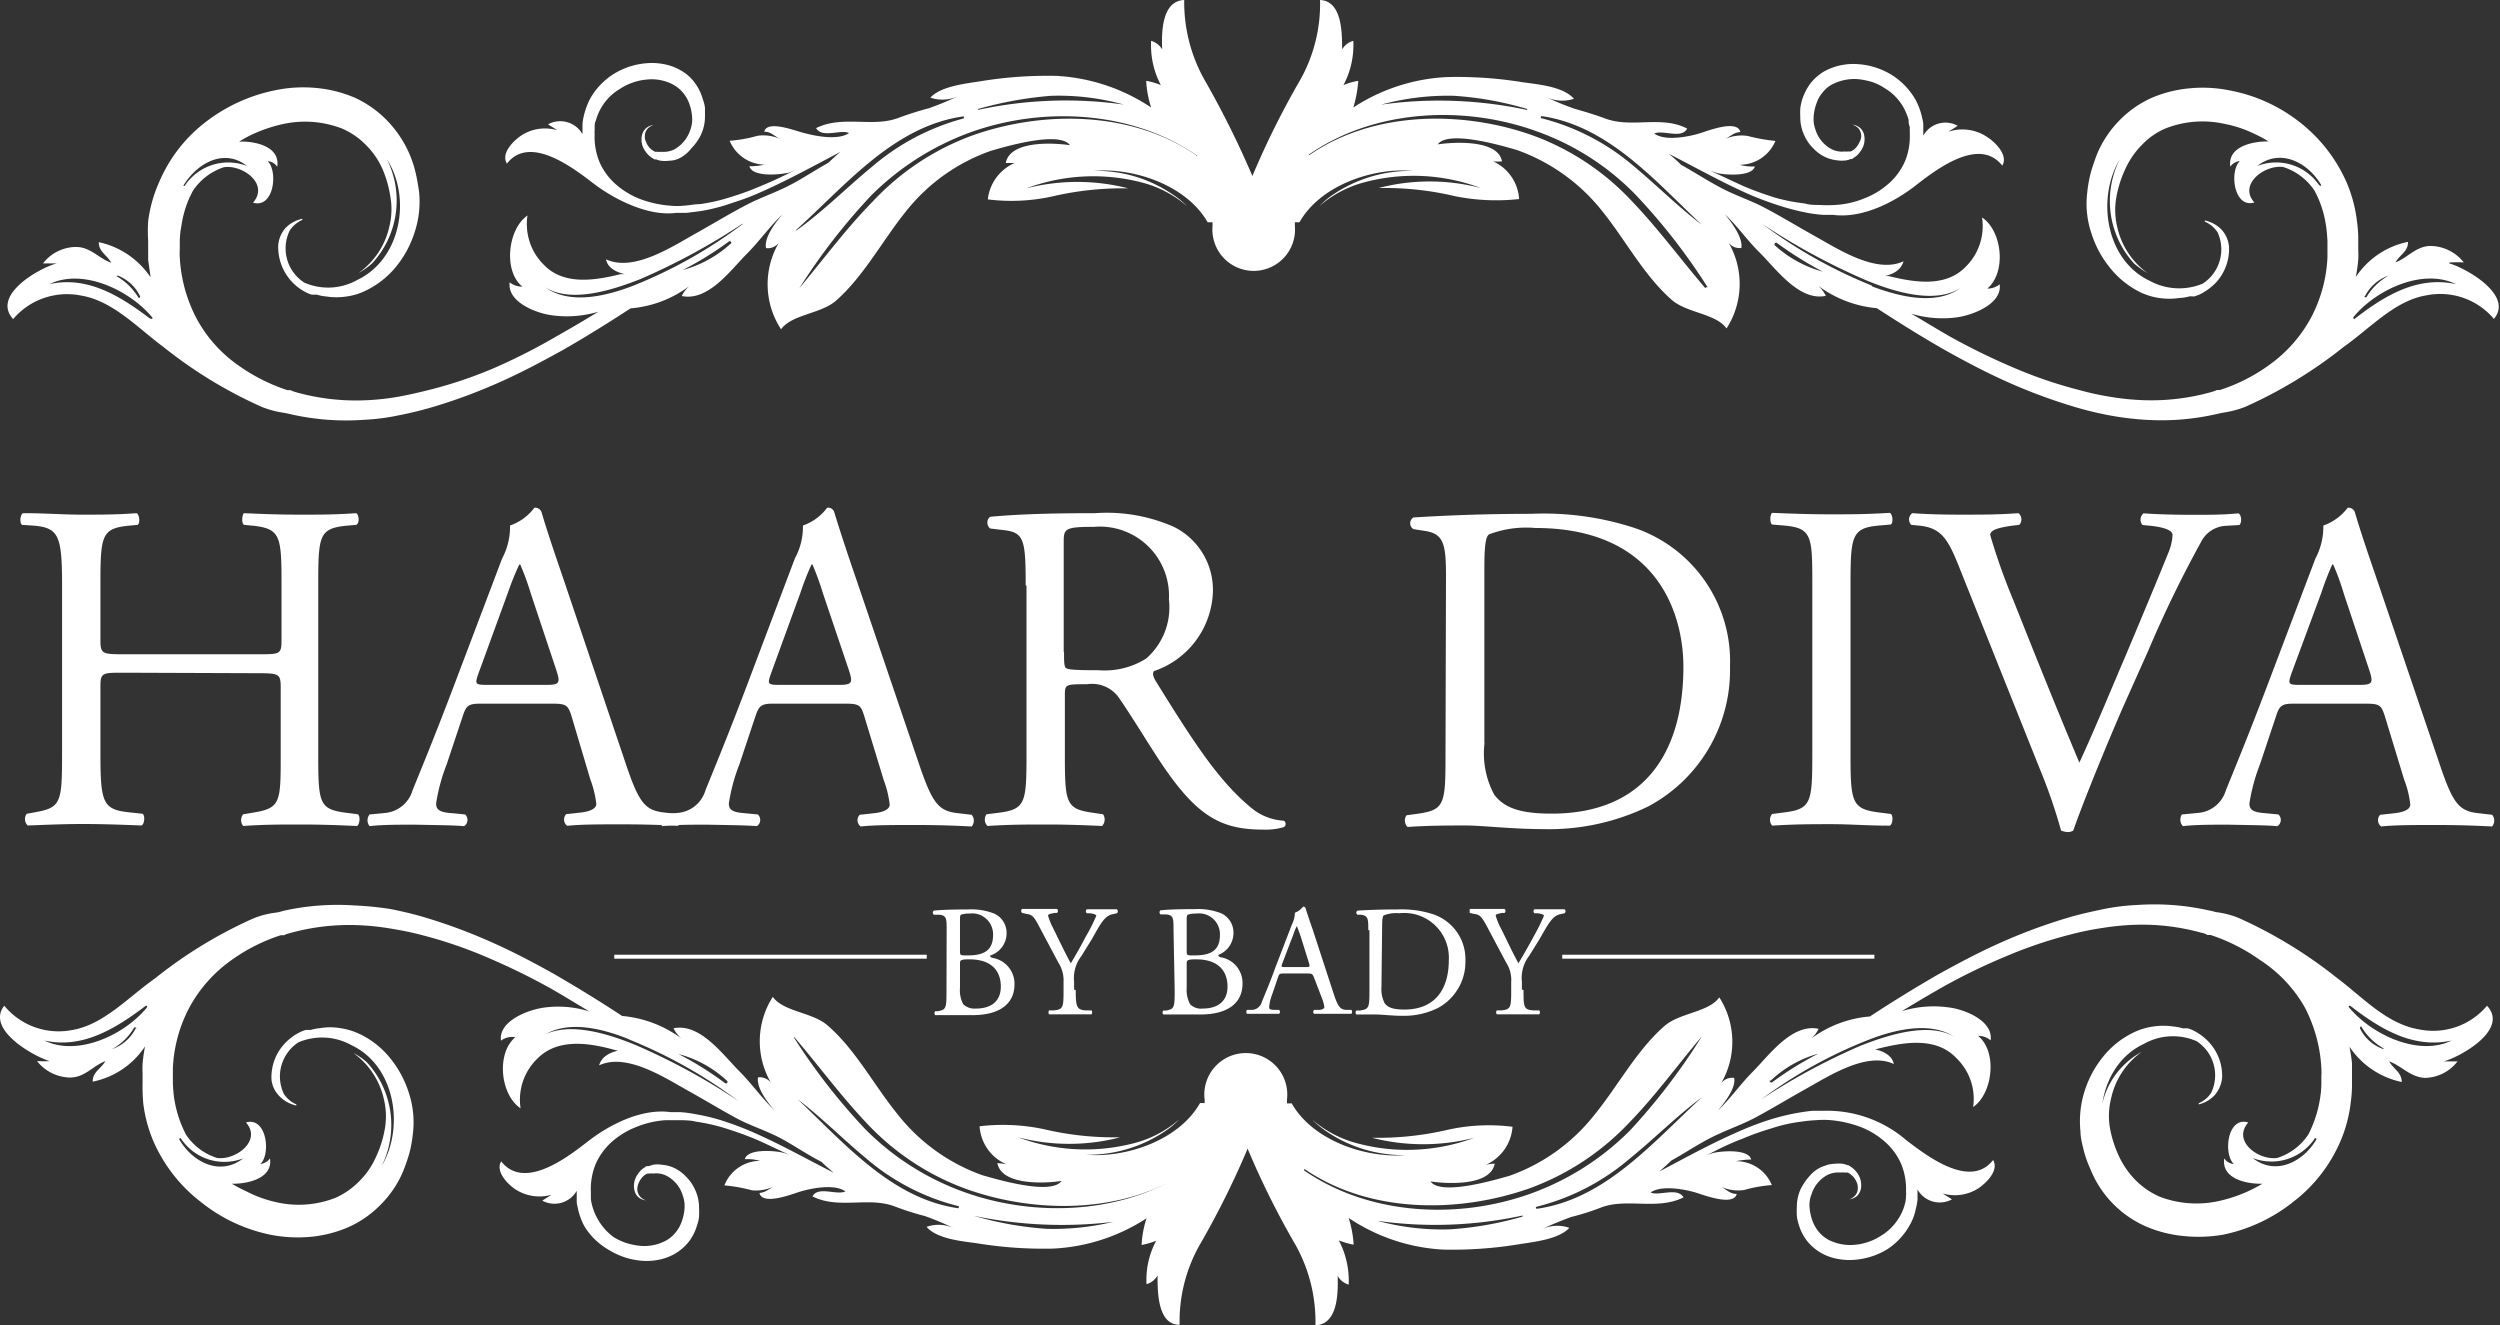 <svg viewBox="0 0 151.85 80.5" xmlns="http://www.w3.org/2000/svg"><rect x="0" y="0" width="151.85" height="80.5" fill="#333333" stroke="none"/><g fill="#fff"><path d="m7.52 40.86c-1.36 0-1.42 0-1.42.91v4c0 3 .15 3.4 1.74 3.57l.82.09c.17.11.11.64-.06.71-1.55-.06-2.52-.09-3.62-.09s-2.2.05-3.3.09a.55.55 0 0 1 -.06-.71l.49-.09c1.6-.28 1.66-.58 1.66-3.57v-10.23c0-3-.21-3.47-1.68-3.61l-.75-.05c-.17-.11-.11-.64.06-.71 1.4 0 2.37.09 3.6.09s2.09 0 3.3-.09c.17.09.23.6.06.71l-.54.05c-1.66.17-1.72.6-1.72 3.61v3.28c0 .88.06.92 1.42.92h8.16c1.36 0 1.42 0 1.42-.92v-3.28c0-3-.06-3.42-1.74-3.61l-.54-.05c-.17-.11-.11-.64 0-.71 1.31.06 2.28.09 3.46.09s2.09 0 3.36-.09c.16.09.22.6 0 .71l-.59.05c-1.67.17-1.72.6-1.72 3.61v10.26c0 3 .05 3.36 1.72 3.57l.69.09c.16.11.11.64-.06.71-1.36-.06-2.33-.09-3.45-.09s-2.21 0-3.46.09a.57.57 0 0 1 0-.71l.54-.09c1.74-.28 1.74-.58 1.74-3.57v-4c0-.86-.06-.91-1.42-.91z"/><path d="m29.06 40.91c-.23.66-.21.69.6.69h3.51c.82 0 .87-.11.63-.87l-1.55-4.65a15.63 15.63 0 0 0 -.65-1.79h-.06a17.48 17.48 0 0 0 -.69 1.71zm5.64 2.54c-.21-.63-.32-.71-1.18-.71h-4.31c-.71 0-.88.09-1.08.69l-1 3a11 11 0 0 0 -.64 2.37c0 .33.15.52.82.58l.94.09a.45.45 0 0 1 -.06.71c-.74-.06-1.62-.06-3-.09-.93 0-2 0-2.74.09a.56.56 0 0 1 0-.71l.93-.09a1.92 1.92 0 0 0 1.68-1.38c.53-1.31 1.31-3.18 2.52-6.37l2.92-7.71a4.1 4.1 0 0 0 .48-2 3.16 3.16 0 0 0 1.48-1.08.41.41 0 0 1 .43.26c.37 1.25.82 2.57 1.25 3.82l3.86 11.44c.82 2.45 1.19 2.88 2.42 3l.77.09a.55.55 0 0 1 0 .71c-1.18-.06-2.17-.09-3.45-.09s-2.45 0-3.29.09a.48.48 0 0 1 -.06-.71l.83-.09c.59-.06 1-.23 1-.53a6.29 6.29 0 0 0 -.37-1.51z"/><path d="m46.83 40.91c-.23.66-.21.69.6.69h3.5c.83 0 .88-.11.64-.87l-1.57-4.65a17.83 17.83 0 0 0 -.65-1.79h-.06a17.48 17.48 0 0 0 -.67 1.71zm5.65 2.54c-.2-.63-.31-.71-1.17-.71h-4.31c-.71 0-.88.09-1.09.69l-1 3a11 11 0 0 0 -.64 2.37c0 .33.15.52.82.58l.94.09a.45.45 0 0 1 -.06.71c-.75-.06-1.62-.06-3-.09-.93 0-2 0-2.74.09a.56.56 0 0 1 -.06-.71l.94-.09a1.92 1.92 0 0 0 1.74-1.38c.53-1.31 1.31-3.18 2.52-6.37l2.91-7.71a4 4 0 0 0 .49-2 3.08 3.08 0 0 0 1.47-1.08.39.39 0 0 1 .43.26c.38 1.25.82 2.57 1.25 3.82l3.9 11.48c.83 2.45 1.2 2.88 2.43 3l.77.09a.55.55 0 0 1 0 .71c-1.18-.06-2.17-.09-3.46-.09s-2.44 0-3.28.09a.47.47 0 0 1 -.06-.71l.82-.09c.6-.06 1-.23 1-.53a6.29 6.29 0 0 0 -.37-1.51z"/><path d="m64.63 39.62c0 .53 0 .83.1.94s.52.15 2 .15a4.74 4.74 0 0 0 2.89-.71 4.13 4.13 0 0 0 1.38-3.59 4.2 4.2 0 0 0 -4.54-4.41c-1.77 0-1.85.11-1.85.91v6.68zm-2.33-4.06c0-2.71-.09-3.2-1.25-3.35l-.91-.11a.46.46 0 0 1 0-.71c1.61-.15 3.57-.22 6.37-.22a10.11 10.11 0 0 1 4.79.83 4.27 4.27 0 0 1 2.37 4 5.27 5.27 0 0 1 -3.57 4.76c-.15.17 0 .45.15.69 2.28 3.68 3.79 6 5.73 7.6a3.37 3.37 0 0 0 2 .8.23.23 0 0 1 0 .39 3.91 3.91 0 0 1 -1.25.15c-2.43 0-3.88-.71-5.9-3.6-.75-1.06-1.9-3-2.8-4.31a2 2 0 0 0 -2-.92c-1.29 0-1.35 0-1.35.64v3.6c0 3 .06 3.34 1.72 3.57l.6.09a.57.57 0 0 1 -.06.71c-1.29-.06-2.26-.09-3.4-.09s-2.22 0-3.56.09a.55.55 0 0 1 -.06-.71l.71-.09c1.66-.21 1.72-.58 1.72-3.57v-10.24z"/><path d="m90.17 45.13a5.29 5.29 0 0 0 .58 3.12c.63.87 1.71 1.17 3.5 1.17 5.55 0 8-3.62 8-8.92 0-3.13-1.51-8.43-9-8.43a6.33 6.33 0 0 0 -2.81.39c-.23.17-.28.87-.28 2.16v10.51zm-2.34-10.13c0-2-.15-2.6-1.34-2.76l-.64-.1a.42.42 0 0 1 0-.71c2.43-.15 4.74-.22 7.17-.22a17.73 17.73 0 0 1 6.27.86 8.55 8.55 0 0 1 5.79 8.42 9.37 9.37 0 0 1 -5 8.51 13.82 13.82 0 0 1 -6.38 1.36c-1.83 0-3.66-.22-4.65-.22-1.19 0-2.22 0-3.56.09a.57.57 0 0 1 -.06-.71l.66-.09c1.66-.23 1.71-.58 1.71-3.57z"/><path d="m110.08 35.57c0-3 0-3.5-1.73-3.65l-.71-.06c-.17-.11-.12-.63 0-.71 1.42.06 2.39.09 3.6.09s2.11 0 3.55-.09c.17.09.22.6.06.71l-.71.06c-1.68.15-1.74.63-1.74 3.65v10.16c0 3 .06 3.41 1.74 3.62l.71.09c.16.11.11.64-.06.71-1.42 0-2.39-.09-3.55-.09s-2.16 0-3.6.09a.55.55 0 0 1 0-.71l.71-.09c1.68-.21 1.73-.6 1.73-3.62z"/><path d="m118.93 34.27c-.65-1.61-1.08-2.2-2.32-2.34l-.52-.05a.47.47 0 0 1 .06-.71c.82.06 1.73.09 3 .09s2.25 0 3.45-.09a.49.49 0 0 1 .05.71l-.43.05c-1.08.15-1.3.32-1.34.55a37.39 37.39 0 0 0 1.42 4c1.31 3.3 2.63 6.59 4 9.84.88-1.89 2.09-4.82 2.74-6.33.82-1.94 2.17-5.17 2.65-6.38a3.15 3.15 0 0 0 .27-1.12c0-.21-.29-.43-1.29-.55l-.53-.05a.49.49 0 0 1 .06-.71c.8.06 1.89.09 3 .09s1.83 0 2.76-.09c.21.11.21.58.06.71l-.86.05a1.79 1.79 0 0 0 -1.48 1 71.91 71.91 0 0 0 -3.19 6.57l-1.56 3.49c-1.14 2.63-2.48 5.94-3 7.45a.66.66 0 0 1 -.31.09 1.32 1.32 0 0 1 -.43-.09 32.72 32.72 0 0 0 -1.31-3.79z"/><path d="m139.18 40.91c-.22.66-.21.69.6.69h3.51c.82 0 .87-.11.63-.87l-1.55-4.65a15.63 15.63 0 0 0 -.65-1.79h-.06a17.48 17.48 0 0 0 -.66 1.71zm5.66 2.54c-.21-.63-.32-.71-1.18-.71h-4.31c-.71 0-.88.09-1.08.69l-1 3a11 11 0 0 0 -.64 2.37c0 .33.15.52.82.58l.94.09a.45.45 0 0 1 -.06.71c-.74-.06-1.62-.06-3-.09-.93 0-2 0-2.74.09a.57.57 0 0 1 -.06-.71l.94-.09a1.92 1.92 0 0 0 1.73-1.38c.53-1.31 1.31-3.18 2.52-6.37l2.92-7.71a4.1 4.1 0 0 0 .48-2 3.16 3.16 0 0 0 1.48-1.08.41.41 0 0 1 .43.26c.37 1.25.82 2.57 1.25 3.82l3.9 11.48c.82 2.45 1.19 2.88 2.42 3l.77.09a.55.55 0 0 1 0 .71c-1.18-.06-2.17-.09-3.45-.09s-2.45 0-3.29.09a.48.48 0 0 1 -.06-.71l.83-.09c.59-.06 1-.23 1-.53a5.83 5.83 0 0 0 -.37-1.51z"/><path d="m149.18 17.26c-2.35-.52-4.35.71-6.14 2.09 0 .06-.15 0-.09-.09 1.34-1.64 4.18-3 6.23-2 0 0 0 .05 0 0m-5.54.75a2.55 2.55 0 0 1 1.44-1.27s0 0 0 0a3.66 3.66 0 0 0 -1.33 1.29c-.05.07-.17 0-.13-.06m-29.94-.63a29.35 29.35 0 0 1 -6.64-3.74s0 0 0 0a39.71 39.71 0 0 0 6.25 3.4c1.63.68 4.41 1.61 6 .34a2.73 2.73 0 0 0 .5-.56 1.11 1.11 0 0 0 .17-.3c-.06.11-.13.21-.19.3a2.73 2.73 0 0 1 -.5.56c-1.46 1.27-3.76.73-5.55.06m-3-.9a7.09 7.09 0 0 1 -2.92-1.6.1.1 0 0 1 .12-.15 22.29 22.29 0 0 0 2.8 1.75zm-6.89-2.5c-1.64-1.18-3.06-2.63-4.61-3.92a13.84 13.84 0 0 0 -5.6-2.9c-.08 0 0-.13 0-.13 4.23.6 7.16 4.24 10.17 7m-.21 3.45c-1.49-1.74-2.85-3.6-4.44-5.26a15.48 15.48 0 0 0 -6-4c-4.28-1.54-9.71-1.52-13.61 1.18 0 0-.08 0 0-.05 3.94-2.73 9.37-3 13.79-1.4a15.7 15.7 0 0 1 6 3.83 36.84 36.84 0 0 1 4.39 5.63s0 .06-.06 0m-19.74-11.08a15.41 15.41 0 0 1 4.43-.53 20.11 20.11 0 0 1 4.42.8s0 .06 0 .06a25.47 25.47 0 0 0 -8.83-.33s0 0 0 0m-11.29 3.07c-3.92-2.7-9.33-2.72-13.64-1.17a15.63 15.63 0 0 0 -6 4c-1.61 1.64-3 3.52-4.45 5.26a37.29 37.29 0 0 1 4.36-5.63 16.51 16.51 0 0 1 6-3.83c4.45-1.61 9.86-1.33 13.8 1.4 0 0 0 .09 0 .05m-24.39 4.5c3-2.69 5.94-6.33 10.19-6.93a.07.07 0 0 1 0 .13 14.1 14.1 0 0 0 -5.51 2.9c-1.57 1.29-3 2.74-4.63 3.9m11.04-7.38a22.77 22.77 0 0 1 4.42-.8 14.71 14.71 0 0 1 4.42.53s0 0 0 0a25.16 25.16 0 0 0 -8.82.32s-.06-.06 0-.06m-14.32 7a28.56 28.56 0 0 1 -6.64 3.74c-1.78.69-4.09 1.21-5.55-.06a2.73 2.73 0 0 1 -.5-.56c-.06-.09-.13-.19-.19-.3s0 0 0 0 .11.21.17.3a3.38 3.38 0 0 0 .5.56c1.55 1.25 4.32.32 6-.34a39.71 39.71 0 0 0 6.21-3.37s0 0 0 0m-.73 1.22a7 7 0 0 1 -2.91 1.6s0 0 0 0a20.08 20.08 0 0 0 2.8-1.73.09.09 0 0 1 .11.15m-35.27 4.53c-1.78-1.35-3.79-2.61-6.11-2.09 2.05-1 4.89.39 6.23 2 .08.08 0 .15-.07.09m-2-2.61a2.5 2.5 0 0 1 1.35 1.26c0 .07-.08.15-.11.06a3.74 3.74 0 0 0 -1.33-1.29s0 0 0 0m4.07-5.5c.86-1.4 2.5-2.27 3.86-1.19a0 0 0 0 1 0 0 3.17 3.17 0 0 0 -3.77 1.19c0 .06-.13 0-.09 0m129.74 0a3.17 3.17 0 0 0 -3.77-1.19 0 0 0 0 1 0 0c1.4-1.1 3.08-.21 3.88 1.16 0 0-.06.11-.09 0m7.91 4.7a8 8 0 0 1 .84 0 2.61 2.61 0 0 0 -2-1c-.9 0-1.39.71-2.15 1 .26-.47.78-.66.76-1.25a5 5 0 0 0 -3.17 2.14 9.65 9.65 0 0 0 .15-1.06 5.28 5.28 0 0 0 0-.58v-.3-.28a7.93 7.93 0 0 0 -.08-1.19 8.51 8.51 0 0 0 -.61-2.3 9.47 9.47 0 0 0 -2.88-3.71 9.79 9.79 0 0 0 -4.25-1.92 8.2 8.2 0 0 0 -2.37-.13 7.57 7.57 0 0 0 -2.37.59 6.37 6.37 0 0 0 -2 1.42 6.46 6.46 0 0 0 -1.33 2.05c-.14.38-.27.75-.37 1.12a8.29 8.29 0 0 0 -.2 1.14 5.6 5.6 0 0 0 .24 2.45 6.31 6.31 0 0 0 1.12 2.11 5.44 5.44 0 0 0 1.86 1.51 4 4 0 0 0 1.15.35 4.15 4.15 0 0 0 1.22 0 2.87 2.87 0 0 0 .63-.1h.15a.44.44 0 0 0 .15 0l.3-.11a3.58 3.58 0 0 0 1-.73 3 3 0 0 0 .79-2.17 1.75 1.75 0 0 0 -.47-1.06 2 2 0 0 0 -1-.54v.07a1.81 1.81 0 0 1 .77.64 2.48 2.48 0 0 1 -.9 3.13 3.73 3.73 0 0 1 -3.21-.17c-2.67-1.25-3.25-5-1.83-7.37a5.62 5.62 0 0 0 .89 6.33 5.69 5.69 0 0 0 .82.58 4.68 4.68 0 0 1 -1.86-2.82 4.38 4.38 0 0 1 -.06-1.76 6.78 6.78 0 0 1 .56-1.77 4.94 4.94 0 0 1 1-1.45 4.28 4.28 0 0 1 1.44-1 6.13 6.13 0 0 1 3.56-.28 7.2 7.2 0 0 1 1.77.58 8.11 8.11 0 0 1 .92.49h-.08c-.89 0-2.42.31-2.24 1.53a.83.83 0 0 1 .58-.34c-.65.62-.37 2.89.88 2.52-1-1.12.67-2.33 1.77-2.15a3.6 3.6 0 0 1 1.89 1.44l.17.34a6.44 6.44 0 0 1 .52 1.77c.05.3.07.62.09.93v.51.48a8.7 8.7 0 0 1 -1 3.68 8.51 8.51 0 0 1 -2.54 2.87 10.64 10.64 0 0 1 -3 1.52h-.18l-.13.06-.23.07a13.45 13.45 0 0 1 -4 .49 15.17 15.17 0 0 1 -2-.19 16.84 16.84 0 0 1 -2-.43 26.9 26.9 0 0 1 -3.94-1.34 40.92 40.92 0 0 1 -3.77-1.83c-.84-.47-1.68-1-2.5-1.47a6.58 6.58 0 0 0 2.82.22c1-.15 2.72-.84 2.56-2a1.2 1.2 0 0 1 -.75.26c1.18-1 .9-3.51-.32-4.32a3.47 3.47 0 0 1 -1 3c-1.22 1.25-3.08.95-4.67.56h-.24c.58-.13 1-.41 1.14-.9-1.7.8-4.09-.82-5.53-1.61-1-.56-2-1.17-3-1.69-.82-.42-1.7-.71-2.52-1.14s-1.62-.95-2.46-1.42a9.24 9.24 0 0 0 -.75-.67c1.57.8 3.13 1.68 4.76 2.41.58.26 1.17.48 1.77.68a14.82 14.82 0 0 0 1.85.49 7.74 7.74 0 0 0 1 .13h.6c1.77.24 3.73-.78 5-1.77s3.88-3 5.28-1.22c.37-.63-.41-1.4-.88-1.71a2.69 2.69 0 0 0 -2.39-.35c.19-.13.39-.24.56-.36a1.54 1.54 0 0 0 -2.09.6v-.66c0-.19-.06-.36-.09-.52a4.2 4.2 0 0 0 -.38-1 4.28 4.28 0 0 0 -1.45-1.51 4.46 4.46 0 0 0 -2-.65 3.71 3.71 0 0 0 -2.09.43 3.07 3.07 0 0 0 -.84.73 3.47 3.47 0 0 0 -.51 1 3.21 3.21 0 0 0 -.11.52 4.53 4.53 0 0 0 0 .52 2.53 2.53 0 0 0 .22 1.07 2.51 2.51 0 0 0 .6.87 2.29 2.29 0 0 0 .89.58 2.48 2.48 0 0 0 .54.12 1.94 1.94 0 0 0 .54 0 1.38 1.38 0 0 0 .27-.08h.06a.35.35 0 0 0 .13-.08 1.15 1.15 0 0 0 .39-.37 1.22 1.22 0 0 0 .24-1 .79.79 0 0 0 -.26-.45.89.89 0 0 0 -.45-.19 1 1 0 0 1 .38.24.81.81 0 0 1 .15.4.74.74 0 0 1 -.1.41 1.29 1.29 0 0 1 -.22.35.87.87 0 0 1 -.32.23h-.09-.06a.78.78 0 0 1 -.21 0 1.38 1.38 0 0 1 -.78-.13 2 2 0 0 1 -1-1.2 1.83 1.83 0 0 1 -.11-.76 2.85 2.85 0 0 1 .17-.82 2 2 0 0 1 .39-.69 1.75 1.75 0 0 1 .6-.49 2.92 2.92 0 0 1 1.56-.3 4.7 4.7 0 0 1 .83.17 3.17 3.17 0 0 1 .74.36 3.18 3.18 0 0 1 1.16 1.17 3.78 3.78 0 0 1 .32.77c0 .13 0 .28.07.41v.19.21a4 4 0 0 1 -.28 1.68 3.86 3.86 0 0 1 -1 1.38 4.91 4.91 0 0 1 -1.51.91 5.35 5.35 0 0 1 -1.76.39 6.8 6.8 0 0 1 -.91 0c-.3 0-.62 0-.91-.09a11.4 11.4 0 0 1 -1.83-.36c-.59-.19-1.17-.39-1.75-.63-.73-.32-1.46-.68-2.17-1l.45.15c.51.11 2.09.22 2.26-.41a2.89 2.89 0 0 1 -.93-.1 2.36 2.36 0 0 0 2.18-1.45 11 11 0 0 1 -1.68-.3 2.4 2.4 0 0 0 -1.45.22c.37-.16.56-.43 1-.46-.19-.79-2-.06-2.51.09-.7.21-2.09.47-2.72 0 .54-.24 1.66.35 2-.3-1.58-.82-3.39 0-5-.62-.6-.22-1.22-.41-1.83-.58a16.93 16.93 0 0 1 -1.79-.74 2.29 2.29 0 0 0 1.74.13c-.64-.74-2.15-.87-3.08-1a25 25 0 0 0 -4.59-.32 11.36 11.36 0 0 0 -5.73 1.85 7.25 7.25 0 0 0 .3-1.62 4 4 0 0 0 -.9.26 5.15 5.15 0 0 0 .6-2.69 1.15 1.15 0 0 0 -.68.52c0-1 0-2.94-1.34-3a9.45 9.45 0 0 1 -1.18 4.81 51.92 51.92 0 0 0 -2.93 5.88 56.47 56.47 0 0 0 -2.93-5.88 9.62 9.62 0 0 1 -1.21-4.81c-1.38.06-1.38 2-1.34 3a1.16 1.16 0 0 0 -.67-.52 5.19 5.19 0 0 0 .59 2.69 4 4 0 0 0 -.89-.26 6.27 6.27 0 0 0 .3 1.62 11.45 11.45 0 0 0 -5.73-1.92 25.11 25.11 0 0 0 -4.6.32c-.93.15-2.44.3-3.08 1a2.25 2.25 0 0 0 1.68-.09 16.79 16.79 0 0 1 -1.79.74c-.61.16-1.23.36-1.83.58-1.56.6-3.37-.18-5 .62.37.64 1.49.06 2 .3-.63.45-2 .2-2.72 0-.42-.08-2.25-.84-2.43-.08.43 0 .61.28 1 .46a2.45 2.45 0 0 0 -1.42-.21 8.24 8.24 0 0 1 -1.68.3 2.34 2.34 0 0 0 2.13 1.45 4.65 4.65 0 0 1 -.93.1c.17.65 1.76.52 2.26.41.15 0 .3-.1.45-.15a23.94 23.94 0 0 1 -2.17 1 15.89 15.89 0 0 1 -1.75.63 10.51 10.51 0 0 1 -1.81.41c-.3 0-.62.07-.92.09a4.62 4.62 0 0 1 -.91 0 6.6 6.6 0 0 1 -1.76-.39 4.91 4.91 0 0 1 -1.51-.91 3.82 3.82 0 0 1 -1-1.38 4 4 0 0 1 -.28-1.68.68.68 0 0 1 0-.21v-.11-.07c0-.13 0-.28.07-.41a3.22 3.22 0 0 1 .32-.77 3.18 3.18 0 0 1 1.16-1.17 3.32 3.32 0 0 1 .81-.39 3.4 3.4 0 0 1 .83-.17 2.77 2.77 0 0 1 1.56.3 2.12 2.12 0 0 1 1 1.18 2.85 2.85 0 0 1 .17.82 1.83 1.83 0 0 1 -.11.76 2.11 2.11 0 0 1 -1 1.2 1.57 1.57 0 0 1 -.78.13.78.78 0 0 1 -.21 0h-.06-.09a1.18 1.18 0 0 1 -.32-.23 1 1 0 0 1 -.22-.35.72.72 0 0 1 -.08-.41.71.71 0 0 1 .15-.4 1 1 0 0 1 .37-.24.9.9 0 0 0 -.44.19.79.79 0 0 0 -.26.45 1.21 1.21 0 0 0 .24 1 1.37 1.37 0 0 0 .39.37l.13.08h.06.05a1.12 1.12 0 0 0 .26.08 2 2 0 0 0 .55 0 1.36 1.36 0 0 0 .54-.12 2.09 2.09 0 0 0 .79-.64 3 3 0 0 0 .6-.87 2.6 2.6 0 0 0 .22-1.07c0-.17 0-.35 0-.52a2.44 2.44 0 0 0 -.14-.54 3 3 0 0 0 -.5-1 2.58 2.58 0 0 0 -.84-.73 3.18 3.18 0 0 0 -1-.37 3.78 3.78 0 0 0 -1.06-.06 4.46 4.46 0 0 0 -2 .65 4.25 4.25 0 0 0 -1.44 1.51 4.64 4.64 0 0 0 -.37 1 3.74 3.74 0 0 0 -.09.52v.63a1.55 1.55 0 0 0 -2.09-.6c.17.12.37.23.56.36a2.65 2.65 0 0 0 -2.19.32c-.48.33-1.25 1.08-.87 1.71 1.4-1.81 4.1.32 5.28 1.22s3.25 2 5 1.77h.61s.64-.07 1-.13a11.32 11.32 0 0 0 1.84-.49 14.8 14.8 0 0 0 1.78-.68c1.64-.73 3.19-1.59 4.76-2.41-.26.2-.51.45-.75.67-.82.45-1.62 1-2.46 1.42s-1.7.71-2.52 1.14c-1 .52-2 1.13-3 1.69-1.43.79-3.82 2.41-5.52 1.61.09.49.56.77 1.14.9h-.25c-1.58.39-3.45.69-4.66-.56a3.47 3.47 0 0 1 -1-3c-1.19.81-1.49 3.37-.31 4.32a1.2 1.2 0 0 1 -.77-.26c-.17 1.19 1.61 1.88 2.56 2a6.62 6.62 0 0 0 2.83-.22c-.82.5-1.66 1-2.5 1.47a36.36 36.36 0 0 1 -3.85 1.96 26.39 26.39 0 0 1 -4 1.34c-.68.17-1.35.32-2 .43a15.17 15.17 0 0 1 -2 .19 13.52 13.52 0 0 1 -4-.49l-.22-.07-.13-.06a1.25 1.25 0 0 0 -.19 0 11.13 11.13 0 0 1 -3-1.52 8.22 8.22 0 0 1 -2.54-2.87 9 9 0 0 1 -1-3.68 3.85 3.85 0 0 1 0-.48v-.51a5.17 5.17 0 0 1 .1-.93 6.44 6.44 0 0 1 .52-1.77c.06-.11.11-.23.17-.34a3.61 3.61 0 0 1 1.88-1.44c1.12-.18 2.78 1 1.78 2.15 1.27.37 1.53-1.9.89-2.52a.76.76 0 0 1 .58.34c.19-1.24-1.34-1.55-2.24-1.53h-.07a7.21 7.21 0 0 1 .91-.49 9.15 9.15 0 0 1 1.77-.58 6.25 6.25 0 0 1 3.57.28 4.53 4.53 0 0 1 1.45 1 4.77 4.77 0 0 1 1 1.45 7 7 0 0 1 .49 1.74 4.38 4.38 0 0 1 -.07 1.76 4.7 4.7 0 0 1 -1.87 2.82 4.47 4.47 0 0 0 .82-.58 5.62 5.62 0 0 0 .9-6.33s0 0 0 0c1.5 2.33.87 6.06-1.79 7.33a3.62 3.62 0 0 1 -3.22.17 2.47 2.47 0 0 1 -.89-3.17 1.77 1.77 0 0 1 .76-.64v-.07a2 2 0 0 0 -1 .54 1.79 1.79 0 0 0 -.46 1.06 3.09 3.09 0 0 0 1.75 2.9 2.09 2.09 0 0 0 .3.11h.15.15a3 3 0 0 0 .58.11 4.1 4.1 0 0 0 1.21 0 3.81 3.81 0 0 0 1.16-.35 5.39 5.39 0 0 0 1.88-1.49 6.31 6.31 0 0 0 1.12-2.11 5.88 5.88 0 0 0 .25-2.45c-.06-.39-.12-.76-.21-1.14a7 7 0 0 0 -.37-1.12 6.82 6.82 0 0 0 -1.33-2 6.53 6.53 0 0 0 -2-1.42 7.71 7.71 0 0 0 -2.37-.59 8.3 8.3 0 0 0 -2.39.13 10.17 10.17 0 0 0 -4.26 1.92 9.05 9.05 0 0 0 -2.87 3.71 8.34 8.34 0 0 0 -.65 2.34 9.28 9.28 0 0 0 0 1.19v.28.3.58s.1.71.15 1.06a5.06 5.06 0 0 0 -3.15-2.14c0 .59.5.78.76 1.25-.76-.26-1.26-.96-2.15-.96a2.57 2.57 0 0 0 -2 1h.84c-1 .25-4 1.91-2.65 3.38a4.29 4.29 0 0 1 4.11-1.43c1.94.31 3.49 2 5 3.11a27.4 27.4 0 0 0 6 3.66 5.87 5.87 0 0 0 1.38.36l.41.09a15.15 15.15 0 0 0 4.39.33 13 13 0 0 0 2.16-.28 21.65 21.65 0 0 0 2.11-.52 32.91 32.91 0 0 0 4-1.49c1.31-.58 2.56-1.25 3.81-1.94 1.4-.8 2.78-1.66 4.13-2.54a6.9 6.9 0 0 0 3.58-1.36 1.87 1.87 0 0 0 -.47.61c1.63.34 3-1.62 4-2.61.74-.75 1.36-1.64 2.12-2.35-.54.63-1.12 1.45-1 2.05a.84.84 0 0 0 .78-.33 5 5 0 0 0 .13 5.26c.66-.91 2.41-.93 3.33-1.73 1.69-1.48 2.83-3.66 4.25-5.42a11.37 11.37 0 0 1 5.17-3.69c.86-.25 4.16-1.23 4.8-.34-1-.15-3.64-.3-3.9 1.08h.54a2.74 2.74 0 0 0 -1.63 2.21 11.49 11.49 0 0 0 3.92-.18 18.76 18.76 0 0 1 4.48-.49h.13a12.48 12.48 0 0 0 -6.19 0s0 0 0 0a11.65 11.65 0 0 1 7.22-.3 6.76 6.76 0 0 1 2.56 1.4 5.29 5.29 0 0 0 -.88-.72 8.21 8.21 0 0 0 -4.8-1.44s0 0 0 0c2.49-.21 5.66.91 6.91 3.12h.3v.22a2.51 2.51 0 1 0 5 0v-.22h.28c1.25-2.22 4.42-3.34 6.91-3.12a8.41 8.41 0 0 0 -4.84 1.42 5.12 5.12 0 0 0 -.86.72 6.76 6.76 0 0 1 2.56-1.4 11.58 11.58 0 0 1 7.24.3s0 0 0 0a12.29 12.29 0 0 0 -6.2 0h.13a18.43 18.43 0 0 1 4.48.49 12.62 12.62 0 0 0 3.92.18 2.69 2.69 0 0 0 -1.58-2.29 2.47 2.47 0 0 0 .54 0c-.23-1.33-2.93-1.18-3.9-1.03.63-.89 3.94.09 4.8.34a11.52 11.52 0 0 1 5.17 3.69c1.41 1.74 2.55 3.94 4.25 5.42.92.8 2.67.82 3.32 1.73a5 5 0 0 0 .12-5.22.82.82 0 0 0 .78.33c.09-.6-.49-1.42-1-2.05.77.73 1.38 1.62 2.13 2.35 1 1 2.39 2.95 4 2.61a1.92 1.92 0 0 0 -.46-.61 7 7 0 0 0 3.56 1.36c1.35.88 2.73 1.74 4.13 2.54 1.23.69 2.5 1.36 3.8 1.94a33.05 33.05 0 0 0 4 1.49 20.77 20.77 0 0 0 2.1.52 17.89 17.89 0 0 0 2.17.28 15.09 15.09 0 0 0 4.39-.33l.41-.09a6 6 0 0 0 1.38-.36 27.63 27.63 0 0 0 6-3.66c1.55-1.08 3.08-2.8 5-3.11a4.26 4.26 0 0 1 4.1 1.43c1.24-1.47-1.79-3.13-2.74-3.38"/><path d="m2.69 63.2c2.31.52 4.31-.71 6.14-2.09.05-.06.15 0 .09.09-1.34 1.64-4.18 3-6.23 2zm5.56-.75a2.54 2.54 0 0 1 -1.44 1.27s0 0 0 0a3.5 3.5 0 0 0 1.33-1.29c.05-.07.17 0 .13.06m29.92.64a29.31 29.31 0 0 1 6.64 3.73s0 0 0 0a39.32 39.32 0 0 0 -6.21-3.38c-1.63-.67-4.41-1.61-6-.34a2.73 2.73 0 0 0 -.5.56 1.46 1.46 0 0 0 -.12.3s0 0 0 0 .13-.21.19-.3a2.73 2.73 0 0 1 .5-.56c1.46-1.27 3.77-.73 5.55 0m3 .89a6.9 6.9 0 0 1 2.91 1.61.09.09 0 0 1 -.11.15 20.14 20.14 0 0 0 -2.87-1.79s0 0 0 0m6.83 2.44c1.66 1.18 3.06 2.64 4.61 3.92a13.72 13.72 0 0 0 5.6 2.9c.08 0 0 .13 0 .13-4.23-.6-7.16-4.24-10.17-7m.21-3.39c1.49 1.74 2.85 3.6 4.44 5.27a15.57 15.57 0 0 0 6 3.95c4.31 1.54 9.75 1.52 13.65-1.22 0 0 .08 0 0 0-3.94 2.73-9.35 3-13.79 1.4a16.11 16.11 0 0 1 -6-3.82 37.29 37.29 0 0 1 -4.34-5.58s0-.06 0 0m19.79 11.12a15.65 15.65 0 0 1 -4.42.52 20.7 20.7 0 0 1 -4.42-.79s0 0 0 0a26.13 26.13 0 0 0 8.82.32s0 0 0 0m11.25-3.17c3.92 2.7 9.33 2.72 13.7 1.17a15.72 15.72 0 0 0 6-3.95c1.61-1.65 2.95-3.51 4.44-5.27 0 0 .06 0 0 0a37.29 37.29 0 0 1 -4.37 5.72 16.28 16.28 0 0 1 -6 3.82c-4.44 1.61-9.85 1.33-13.79-1.4m24.34-4.6c-3 2.71-5.94 6.33-10.19 6.93-.08 0-.11-.11 0-.13a13.82 13.82 0 0 0 5.6-2.89c1.57-1.27 3-2.73 4.63-3.91m-11.09 7.4a20.69 20.69 0 0 1 -4.42.78 15.06 15.06 0 0 1 -4.43-.52s0 0 0 0a25 25 0 0 0 8.83-.32 0 0 0 0 1 0 .08m14.32-7a28.16 28.16 0 0 1 6.64-3.73c1.77-.7 4.09-1.22 5.54 0a2.51 2.51 0 0 1 .51.56 2.2 2.2 0 0 1 .19.3s0 0 0 0l-.17-.3a2.51 2.51 0 0 0 -.51-.56c-1.54-1.25-4.31-.32-6 .34a39.32 39.32 0 0 0 -6.21 3.38s0 0 0 0m.73-1.23a6.9 6.9 0 0 1 2.92-1.67s0 0 0 0a20.14 20.14 0 0 0 -2.8 1.74c-.1.05-.21-.08-.11-.15m35.25-4.48c1.78 1.38 3.79 2.61 6.14 2.09-2.05 1-4.89-.39-6.23-2-.08-.07 0-.15.07-.09m2 2.61a2.47 2.47 0 0 1 -1.42-1.27c0-.07.08-.15.11-.06a3.58 3.58 0 0 0 1.33 1.29s0 0 0 0m-4.07 5.51c-.8 1.38-2.48 2.25-3.88 1.15a0 0 0 0 1 0 0 3.17 3.17 0 0 0 3.77-1.19c0-.06.13 0 .09.06m-129.69-.04a3.17 3.17 0 0 0 3.77 1.19 0 0 0 0 1 0 0c-1.4 1.1-3.08.23-3.88-1.15 0-.06.06-.12.09-.06m-7.89-4.7a8 8 0 0 1 -.84 0 2.61 2.61 0 0 0 2 1c.9 0 1.38-.7 2.15-1-.26.47-.78.66-.77 1.25a5 5 0 0 0 3.18-2.14 9.65 9.65 0 0 0 -.15 1.06 5.46 5.46 0 0 0 0 .58v.3.28a11.89 11.89 0 0 0 .04 1.22 8.51 8.51 0 0 0 .61 2.3 9.38 9.38 0 0 0 2.88 3.7 9.92 9.92 0 0 0 4.25 2 8.57 8.57 0 0 0 2.37.13 7.59 7.59 0 0 0 2.37-.6 6.37 6.37 0 0 0 2-1.42 6.26 6.26 0 0 0 1.32-2 10.57 10.57 0 0 0 .38-1.12 8 8 0 0 0 .2-1.14 5.75 5.75 0 0 0 -.24-2.45 6.35 6.35 0 0 0 -1.12-2.1 5.25 5.25 0 0 0 -1.89-1.5 4 4 0 0 0 -1.17-.35 3.51 3.51 0 0 0 -1.21 0 2.59 2.59 0 0 0 -.58.11h-.15-.15a2.09 2.09 0 0 0 -.3.11 3.25 3.25 0 0 0 -1 .74 3 3 0 0 0 -.78 2.17 1.68 1.68 0 0 0 .51 1.03 2 2 0 0 0 1 .54v-.07a1.72 1.72 0 0 1 -.76-.64 2.47 2.47 0 0 1 .89-3.13 3.67 3.67 0 0 1 3.21.17c2.67 1.25 3.25 5 1.83 7.37a5.62 5.62 0 0 0 -.89-6.33 3.82 3.82 0 0 0 -.82-.56 4.68 4.68 0 0 1 1.86 2.82 4.38 4.38 0 0 1 .06 1.76 6.78 6.78 0 0 1 -.56 1.77 4.77 4.77 0 0 1 -1 1.44 4.7 4.7 0 0 1 -1.43 1 6.09 6.09 0 0 1 -3.57.28 7.34 7.34 0 0 1 -1.82-.65 10 10 0 0 1 -.92-.48h.08c.89 0 2.42-.32 2.24-1.54a.83.83 0 0 1 -.58.34c.65-.62.37-2.89-.88-2.52 1 1.12-.67 2.33-1.77 2.15a3.54 3.54 0 0 1 -1.89-1.44l-.16-.34a7.1 7.1 0 0 1 -.53-1.77c-.05-.3-.07-.62-.09-.93v-.49c0-.17 0-.31 0-.48a8.7 8.7 0 0 1 1-3.68 8.51 8.51 0 0 1 2.54-2.87 10.91 10.91 0 0 1 3-1.52 1.06 1.06 0 0 1 .2 0l.13-.06a2 2 0 0 1 .23-.07 13.45 13.45 0 0 1 4-.49 15.17 15.17 0 0 1 2 .19c.68.11 1.37.24 2 .41a26.9 26.9 0 0 1 3.94 1.34 40.92 40.92 0 0 1 3.77 1.83c.84.47 1.68 1 2.5 1.48a6.28 6.28 0 0 0 -2.82-.23c-1 .15-2.72.84-2.56 2a1.13 1.13 0 0 1 .87-.21c-1.18 1-.9 3.51.32 4.32a3.47 3.47 0 0 1 1-3c1.21-1.25 3.08-1 4.67-.56l.24.06c-.58.13-1 .41-1.14.89 1.7-.8 4.09.82 5.53 1.61 1 .56 2 1.17 3 1.7.82.41 1.7.69 2.52 1.13s1.62 1 2.46 1.42c.25.25.51.47.75.67-1.57-.8-3.14-1.68-4.76-2.4q-.87-.39-1.77-.69a11.94 11.94 0 0 0 -1.85-.47 7.74 7.74 0 0 0 -.95-.13c-.21 0-.41 0-.6 0-1.77-.24-3.73.78-5 1.77s-3.88 3-5.28 1.22c-.36.63.41 1.4.88 1.71a2.69 2.69 0 0 0 2.18.32c-.19.13-.39.24-.56.36a1.56 1.56 0 0 0 2.09-.6v.63c0 .19.06.36.09.53a4.06 4.06 0 0 0 .38 1 4.14 4.14 0 0 0 1.5 1.44 4.46 4.46 0 0 0 2 .65 3.78 3.78 0 0 0 1-.06 3.18 3.18 0 0 0 1-.37 3.07 3.07 0 0 0 .84-.73 3 3 0 0 0 .5-1 2.19 2.19 0 0 0 .12-.52 4.67 4.67 0 0 0 0-.52 2.53 2.53 0 0 0 -.22-1.07 2.65 2.65 0 0 0 -.6-.87 2.29 2.29 0 0 0 -.89-.58 2 2 0 0 0 -.54-.11 1.47 1.47 0 0 0 -.55 0l-.26.08h-.05-.06a.29.29 0 0 0 -.13.08 1.15 1.15 0 0 0 -.39.37 1.22 1.22 0 0 0 -.24 1 .83.83 0 0 0 .26.45.88.88 0 0 0 .44.18.87.87 0 0 1 -.37-.25.74.74 0 0 1 -.15-.39 1 1 0 0 1 .08-.41 1.29 1.29 0 0 1 .22-.35.87.87 0 0 1 .32-.23s0 0 .09 0h.06a.78.78 0 0 1 .21 0 1.38 1.38 0 0 1 .78.13 2 2 0 0 1 1 1.2 1.87 1.87 0 0 1 .11.76 2.85 2.85 0 0 1 -.17.82 2.13 2.13 0 0 1 -.39.69 2 2 0 0 1 -.6.49 2.79 2.79 0 0 1 -1.56.3 4.42 4.42 0 0 1 -.82-.17 3.6 3.6 0 0 1 -.77-.36 3.42 3.42 0 0 1 -.99-1.14 3.27 3.27 0 0 1 -.31-.77 2.48 2.48 0 0 1 -.08-.41v-.09-.11c0-.08 0-.15 0-.21a4 4 0 0 1 .28-1.68 3.89 3.89 0 0 1 1-1.38 4.91 4.91 0 0 1 1.51-.91 5.63 5.63 0 0 1 1.76-.4h.91s.62 0 .92.09a11.53 11.53 0 0 1 1.81.41c.6.19 1.17.39 1.75.63s1.46.68 2.17 1a4 4 0 0 0 -.5-.17c-.5-.11-2.09-.24-2.26.41a2.86 2.86 0 0 1 .93.1 2.34 2.34 0 0 0 -2.17 1.49 9.88 9.88 0 0 1 1.68.3 2.53 2.53 0 0 0 1.45-.3c-.38.16-.56.42-1 .46.18.79 2 .06 2.5-.09.71-.21 2.09-.47 2.72 0-.56.24-1.66-.34-2 .3 1.59.8 3.4 0 5 .61a16.73 16.73 0 0 0 1.82.58 18.36 18.36 0 0 1 1.79.75 2.2 2.2 0 0 0 -1.68-.09c.64.74 2.15.87 3.08 1a25.11 25.11 0 0 0 4.6.32 11.39 11.39 0 0 0 5.68-1.84 6.27 6.27 0 0 0 -.3 1.62 4.63 4.63 0 0 0 .89-.26 5 5 0 0 0 -.59 2.64 1.12 1.12 0 0 0 .67-.53c0 1 0 3 1.34 3a9.42 9.42 0 0 1 1.2-4.82 51.94 51.94 0 0 0 2.93-5.88 51.1 51.1 0 0 0 2.93 5.88 9.56 9.56 0 0 1 1.19 4.85c1.38-.06 1.38-2 1.35-3a1.15 1.15 0 0 0 .67.53 5.3 5.3 0 0 0 -.6-2.69 4.53 4.53 0 0 0 .9.26 6.72 6.72 0 0 0 -.3-1.62 11.39 11.39 0 0 0 5.73 1.92 24.94 24.94 0 0 0 4.59-.32c.93-.15 2.44-.3 3.08-1a2.2 2.2 0 0 0 -1.68.09c.58-.28 1.17-.52 1.79-.75a14.94 14.94 0 0 0 1.83-.58c1.57-.59 3.38.19 5-.61-.39-.64-1.49-.06-2-.3.63-.45 2-.21 2.72 0 .49.15 2.32.86 2.51.09-.43 0-.62-.28-1-.46a2.48 2.48 0 0 0 1.45.22 8.36 8.36 0 0 1 1.68-.3 2.34 2.34 0 0 0 -2.18-1.45 4.73 4.73 0 0 1 .93-.1c-.17-.65-1.75-.52-2.26-.41a3.26 3.26 0 0 0 -.44.15c.7-.37 1.43-.73 2.16-1a16 16 0 0 1 1.76-.63 9.31 9.31 0 0 1 1.81-.41 9 9 0 0 1 .91-.09 5.52 5.52 0 0 1 .91 0 7 7 0 0 1 1.76.4 4.91 4.91 0 0 1 1.51.91 3.82 3.82 0 0 1 1 1.38 4 4 0 0 1 .28 1.68.68.68 0 0 1 0 .21v.11a2 2 0 0 1 -.07.41 2.91 2.91 0 0 1 -.32.77 3.25 3.25 0 0 1 -1.16 1.17 3.32 3.32 0 0 1 -.76.36 3.23 3.23 0 0 1 -.82.17 2.91 2.91 0 0 1 -1.57-.3 2.15 2.15 0 0 1 -.6-.49 2.33 2.33 0 0 1 -.39-.69 3.23 3.23 0 0 1 -.17-.82 1.69 1.69 0 0 1 .12-.76 2 2 0 0 1 1-1.2 1.57 1.57 0 0 1 .78-.13.71.71 0 0 1 .21 0h.06.05.1a1.14 1.14 0 0 1 .31.23 1.07 1.07 0 0 1 .23.35.81.81 0 0 1 .07.41.6.6 0 0 1 -.15.39.81.81 0 0 1 -.37.25 1 1 0 0 0 .45-.18.89.89 0 0 0 .26-.45 1.28 1.28 0 0 0 -.24-1 1.55 1.55 0 0 0 -.4-.37l-.13-.08h-.06a1 1 0 0 0 -.26-.08 2.41 2.41 0 0 0 -.54 0 1.68 1.68 0 0 0 -.54.11 2 2 0 0 0 -.9.58 3.65 3.65 0 0 0 -.6.87 2.6 2.6 0 0 0 -.22 1.07 4.73 4.73 0 0 0 0 .52 2.41 2.41 0 0 0 .11.52 3 3 0 0 0 .5 1 3.07 3.07 0 0 0 .84.73 3.18 3.18 0 0 0 1 .37 3.78 3.78 0 0 0 1.06.06 4.46 4.46 0 0 0 2-.65 4.2 4.2 0 0 0 1.35-1.46 3.21 3.21 0 0 0 .37-1 4.15 4.15 0 0 0 .1-.53v-.63a1.55 1.55 0 0 0 2.09.6c-.17-.12-.38-.23-.56-.36a2.63 2.63 0 0 0 2.18-.32c.48-.33 1.25-1.08.88-1.71-1.4 1.81-4.11-.32-5.29-1.22a7.37 7.37 0 0 0 -5-1.77c-.2 0-.41 0-.61 0s-.64.07-1 .13a13.91 13.91 0 0 0 -1.85.47 18 18 0 0 0 -1.77.69c-1.65.72-3.2 1.58-4.76 2.4.26-.22.5-.44.74-.67.82-.45 1.63-1 2.47-1.42s1.69-.71 2.52-1.13c1-.53 2-1.14 3-1.7 1.44-.79 3.83-2.41 5.52-1.61-.09-.48-.56-.76-1.13-.89l.24-.06c1.58-.39 3.45-.69 4.66.56a3.44 3.44 0 0 1 1.05 3c1.19-.81 1.49-3.36.3-4.32a1.13 1.13 0 0 1 .76.27c.17-1.2-1.6-1.89-2.55-2a6.51 6.51 0 0 0 -2.84.23c.82-.51 1.66-1 2.5-1.48a36.36 36.36 0 0 1 3.77-1.83 26.9 26.9 0 0 1 3.94-1.34 17.91 17.91 0 0 1 2-.41 15.79 15.79 0 0 1 2-.19 13.49 13.49 0 0 1 4 .49.68.68 0 0 1 .23.07l.13.06h.18a11.19 11.19 0 0 1 3 1.52 8.32 8.32 0 0 1 2.73 2.89 9 9 0 0 1 1 3.68 3.85 3.85 0 0 1 0 .48v.49a6.09 6.09 0 0 1 -.09.93 7.1 7.1 0 0 1 -.53 1.77c-.05.12-.11.23-.16.34a3.54 3.54 0 0 1 -1.89 1.44c-1.1.18-2.78-1-1.77-2.15-1.27-.39-1.53 1.9-.88 2.52a.76.76 0 0 1 -.58-.34c-.18 1.24 1.35 1.55 2.24 1.54h.08a10 10 0 0 1 -.92.48 8.94 8.94 0 0 1 -1.77.58 6.26 6.26 0 0 1 -3.57-.28 4.79 4.79 0 0 1 -1.45-1 5.32 5.32 0 0 1 -1-1.44 7 7 0 0 1 -.56-1.77 4.39 4.39 0 0 1 .08-1.76 4.68 4.68 0 0 1 1.86-2.82 4.8 4.8 0 0 0 -1.71 6.89s0 0 0 0c-1.42-2.37-.84-6.12 1.83-7.37a3.6 3.6 0 0 1 3.21-.17 2.47 2.47 0 0 1 .89 3.13 1.66 1.66 0 0 1 -.76.64v.07a1.94 1.94 0 0 0 .95-.54 1.87 1.87 0 0 0 .47-1.06 3 3 0 0 0 -.79-2.17 3.25 3.25 0 0 0 -1-.74 2.09 2.09 0 0 0 -.3-.11h-.15-.15a2.87 2.87 0 0 0 -.57-.11 4.16 4.16 0 0 0 -1.22 0 4 4 0 0 0 -1.17.35 5.34 5.34 0 0 0 -1.89 1.5 6.35 6.35 0 0 0 -1.12 2.1 6.05 6.05 0 0 0 -.24 2.45c0 .37.11.76.2 1.14a6.82 6.82 0 0 0 .4 1.12 6.4 6.4 0 0 0 3.34 3.47 7.59 7.59 0 0 0 2.37.6 8.71 8.71 0 0 0 2.32-.08 10 10 0 0 0 4.29-2 9.16 9.16 0 0 0 2.88-3.71 8.32 8.32 0 0 0 .61-2.3 7.76 7.76 0 0 0 .08-1.19v-.28-.3c0-.19 0-.37 0-.58s-.09-.71-.15-1.06a5.05 5.05 0 0 0 3.17 2.14c0-.59-.5-.78-.76-1.25.76.27 1.25.94 2.15 1a2.55 2.55 0 0 0 2-1c-.28 0-.58 0-.84 0 .95-.25 4-1.91 2.63-3.38a4.27 4.27 0 0 1 -4.1 1.44c-2-.32-3.49-2-5-3.12a27.7 27.7 0 0 0 -6-3.66 5.28 5.28 0 0 0 -1.38-.35 3.06 3.06 0 0 0 -.41-.1 15.08 15.08 0 0 0 -4.38-.33 13.15 13.15 0 0 0 -2.17.28c-.71.15-1.42.31-2.11.52a33.53 33.53 0 0 0 -4 1.49c-1.31.58-2.56 1.25-3.81 1.94-1.4.81-2.78 1.66-4.12 2.54a6.93 6.93 0 0 0 -3.59 1.36 1.74 1.74 0 0 0 .47-.61c-1.62-.34-3 1.6-4 2.61-.75.75-1.36 1.64-2.13 2.37.54-.63 1.12-1.45 1-2a.85.85 0 0 0 -.79.33 5 5 0 0 0 -.11-5.22c-.65.91-2.39.93-3.32 1.73-1.7 1.48-2.84 3.66-4.26 5.4a11.41 11.41 0 0 1 -5.17 3.71c-.86.24-4.16 1.23-4.79.34 1 .15 3.64.3 3.9-1.08a2.35 2.35 0 0 0 -.54.07 2.73 2.73 0 0 0 1.62-2.31 11.5 11.5 0 0 0 -3.92.18 18.65 18.65 0 0 1 -4.48.49h-.13a12.52 12.52 0 0 0 6.2 0s0 0 0 0a11.69 11.69 0 0 1 -7.23.3 6.72 6.72 0 0 1 -2.61-1.41 5.65 5.65 0 0 0 .87.72 8.29 8.29 0 0 0 4.8 1.44s0 0 0 0c-2.48.2-5.66-.92-6.91-3.14h-.29c0-.07 0-.15 0-.22a2.52 2.52 0 1 0 -5 0v.2h-.28c-1.25 2.22-4.42 3.34-6.9 3.14a8.37 8.37 0 0 0 4.79-1.44 5.12 5.12 0 0 0 .86-.72 6.72 6.72 0 0 1 -2.55 1.4 11.68 11.68 0 0 1 -7.25-.3s0 0 0 0a12.29 12.29 0 0 0 6.2 0h-.14a18.43 18.43 0 0 1 -4.48-.49 12 12 0 0 0 -3.92-.18 2.7 2.7 0 0 0 1.63 2.31 3.45 3.45 0 0 0 -.55-.07c.27 1.38 2.93 1.23 3.9 1.08-.63.89-3.93-.1-4.79-.34a11.41 11.41 0 0 1 -5.17-3.71c-1.42-1.74-2.56-3.94-4.26-5.4-.91-.8-2.67-.82-3.32-1.73a5 5 0 0 0 -.11 5.22.85.85 0 0 0 -.79-.33c-.09.6.49 1.42 1 2-.76-.73-1.38-1.62-2.13-2.37-1-1-2.39-2.95-4-2.61a2 2 0 0 0 .47.61 7.11 7.11 0 0 0 -3.59-1.36c-1.34-.88-2.72-1.73-4.12-2.54-1.23-.69-2.5-1.36-3.81-1.94a33.53 33.53 0 0 0 -4-1.49c-.69-.21-1.38-.37-2.11-.52a19.63 19.63 0 0 0 -2.17-.22 15.09 15.09 0 0 0 -4.39.33 3.06 3.06 0 0 1 -.41.1 5.28 5.28 0 0 0 -1.38.35 27.4 27.4 0 0 0 -6 3.66c-1.55 1.08-3.1 2.8-5 3.12a4.28 4.28 0 0 1 -4.14-1.47c-1.16 1.45 1.87 3.13 2.82 3.38"/><path d="m58.31 60a1.8 1.8 0 0 0 .2 1 1 1 0 0 0 .77.26c.86 0 1.51-.39 1.51-1.34 0-.77-.39-1.65-1.92-1.65-.53 0-.56.06-.56.25zm0-2.24c0 .27 0 .28.5.27 1 0 1.51-.34 1.51-1.24a1.27 1.27 0 0 0 -1.44-1.3 1.51 1.51 0 0 0 -.44.05c-.1 0-.13.08-.13.25zm-.81-1.26c0-.71 0-.9-.46-.94h-.32a.16.16 0 0 1 0-.25c.52-.05 1.17-.07 2.07-.07a3.81 3.81 0 0 1 1.62.26 1.29 1.29 0 0 1 .73 1.21 1.42 1.42 0 0 1 -1 1.33c0 .09.08.13.19.15a1.59 1.59 0 0 1 1.29 1.6c0 1.12-.82 1.87-2.56 1.87-.28 0-.75 0-1.16 0s-.74 0-1.1 0a.21.21 0 0 1 0-.24h.17c.5-.09.52-.19.52-1.21z"/><path d="m65.34 60.14c0 1 .06 1.19.58 1.23h.38a.21.21 0 0 1 0 .24c-.6 0-.94 0-1.31 0s-.75 0-1.27 0a.21.21 0 0 1 0-.24h.3c.56-.06.58-.19.58-1.23v-.49a2 2 0 0 0 -.32-1.19l-1.18-2.22c-.33-.64-.46-.69-.76-.73l-.26-.06a.16.16 0 0 1 0-.24h1.12s.78 0 1 0a.15.15 0 0 1 0 .24h-.13c-.34.06-.41.09-.41.17a3.83 3.83 0 0 0 .3.74c.35.71.71 1.48 1.08 2.15.3-.5.62-1.06.91-1.62a10.34 10.34 0 0 0 .64-1.27c0-.06-.17-.13-.41-.15h-.17a.16.16 0 0 1 0-.24h.93s.56 0 .9 0a.16.16 0 0 1 0 .24l-.26.06c-.51.09-.79.69-1.27 1.53l-.62 1a2.2 2.2 0 0 0 -.45 1.57v.47z"/><path d="m72.08 60a1.8 1.8 0 0 0 .21 1 .92.92 0 0 0 .76.26c.86 0 1.51-.39 1.51-1.34 0-.77-.39-1.65-1.92-1.65-.52 0-.56.06-.56.25zm0-2.24c0 .27 0 .28.51.27 1 0 1.51-.34 1.51-1.24a1.27 1.27 0 0 0 -1.44-1.3 1.54 1.54 0 0 0 -.45.05c-.09 0-.13.08-.13.25zm-.8-1.28c0-.71 0-.9-.47-.94h-.32a.16.16 0 0 1 0-.25c.53-.05 1.18-.07 2.08-.07a3.83 3.83 0 0 1 1.62.26 1.29 1.29 0 0 1 .73 1.21 1.42 1.42 0 0 1 -.92 1.31c0 .09.07.13.18.15a1.58 1.58 0 0 1 1.29 1.6c0 1.12-.82 1.87-2.56 1.87-.27 0-.74 0-1.15 0s-.75 0-1.1 0a.18.18 0 0 1 0-.24h.17c.5-.09.52-.19.52-1.21z"/><path d="m77.89 58.51c-.08.23-.08.23.2.23h1.2c.28 0 .29 0 .2-.3l-.49-1.57c-.08-.22-.17-.48-.23-.62a4 4 0 0 0 -.23.56zm1.92.86c-.08-.2-.11-.24-.39-.24h-1.42c-.24 0-.3 0-.37.22l-.34 1a3 3 0 0 0 -.2.8c0 .12 0 .17.28.19h.31a.14.14 0 0 1 0 .24c-.24 0-.54 0-1 0s-.68 0-.94 0a.21.21 0 0 1 0-.24h.32a.65.65 0 0 0 .58-.47c.17-.44.45-1.06.84-2.14l1-2.6a1.58 1.58 0 0 0 .17-.69 1.15 1.15 0 0 0 .5-.37.14.14 0 0 1 .15.09c.13.43.28.86.43 1.29l1.27 3.89c.27.82.41 1 .82 1h.26a.18.18 0 0 1 0 .24c-.39 0-.73 0-1.16 0s-.82 0-1.1 0a.16.16 0 0 1 0-.24h.28c.21 0 .34-.08.34-.17a2.16 2.16 0 0 0 -.13-.5z"/><path d="m83.91 59.93a1.92 1.92 0 0 0 .19 1c.21.29.58.39 1.2.39 1.86 0 2.7-1.23 2.7-3a2.71 2.71 0 0 0 -3-2.85 2.13 2.13 0 0 0 -.95.13c-.08.06-.1.3-.1.73zm-.8-3.43c0-.68 0-.88-.45-.94h-.2a.14.14 0 0 1 0-.25c.82-.05 1.6-.07 2.42-.07a6.15 6.15 0 0 1 2.13.28 2.88 2.88 0 0 1 2 2.84 3.18 3.18 0 0 1 -1.68 2.87 4.65 4.65 0 0 1 -2.16.47c-.62 0-1.24-.08-1.57-.08s-.75 0-1.22 0a.19.19 0 0 1 0-.24h.22c.56-.08.58-.19.58-1.21v-3.67z"/><path d="m92.54 60.14c0 1 0 1.19.58 1.23h.37a.18.18 0 0 1 0 .24c-.6 0-.93 0-1.31 0s-.74 0-1.26 0a.18.18 0 0 1 0-.24h.29c.56-.06.58-.19.58-1.23v-.49a1.94 1.94 0 0 0 -.31-1.19l-1.18-2.22c-.34-.64-.47-.69-.77-.73l-.26-.06c0-.07 0-.2 0-.24h1.12s.78 0 1 0a.16.16 0 0 1 0 .24h-.13c-.33.06-.41.09-.41.17a3.83 3.83 0 0 0 .3.74c.36.71.71 1.48 1.08 2.15.3-.5.62-1.06.92-1.62a11.39 11.39 0 0 0 .63-1.27c0-.06-.17-.13-.41-.15h-.17a.16.16 0 0 1 0-.24h.94s.56 0 .89 0a.15.15 0 0 1 0 .24l-.26.06c-.5.09-.78.69-1.27 1.53l-.62 1a2.19 2.19 0 0 0 -.44 1.57v.47z"/><path d="m37.31 57.99h18.98v.24h-18.98z"/><path d="m94.89 57.99h18.96v.24h-18.96z"/></g></svg>